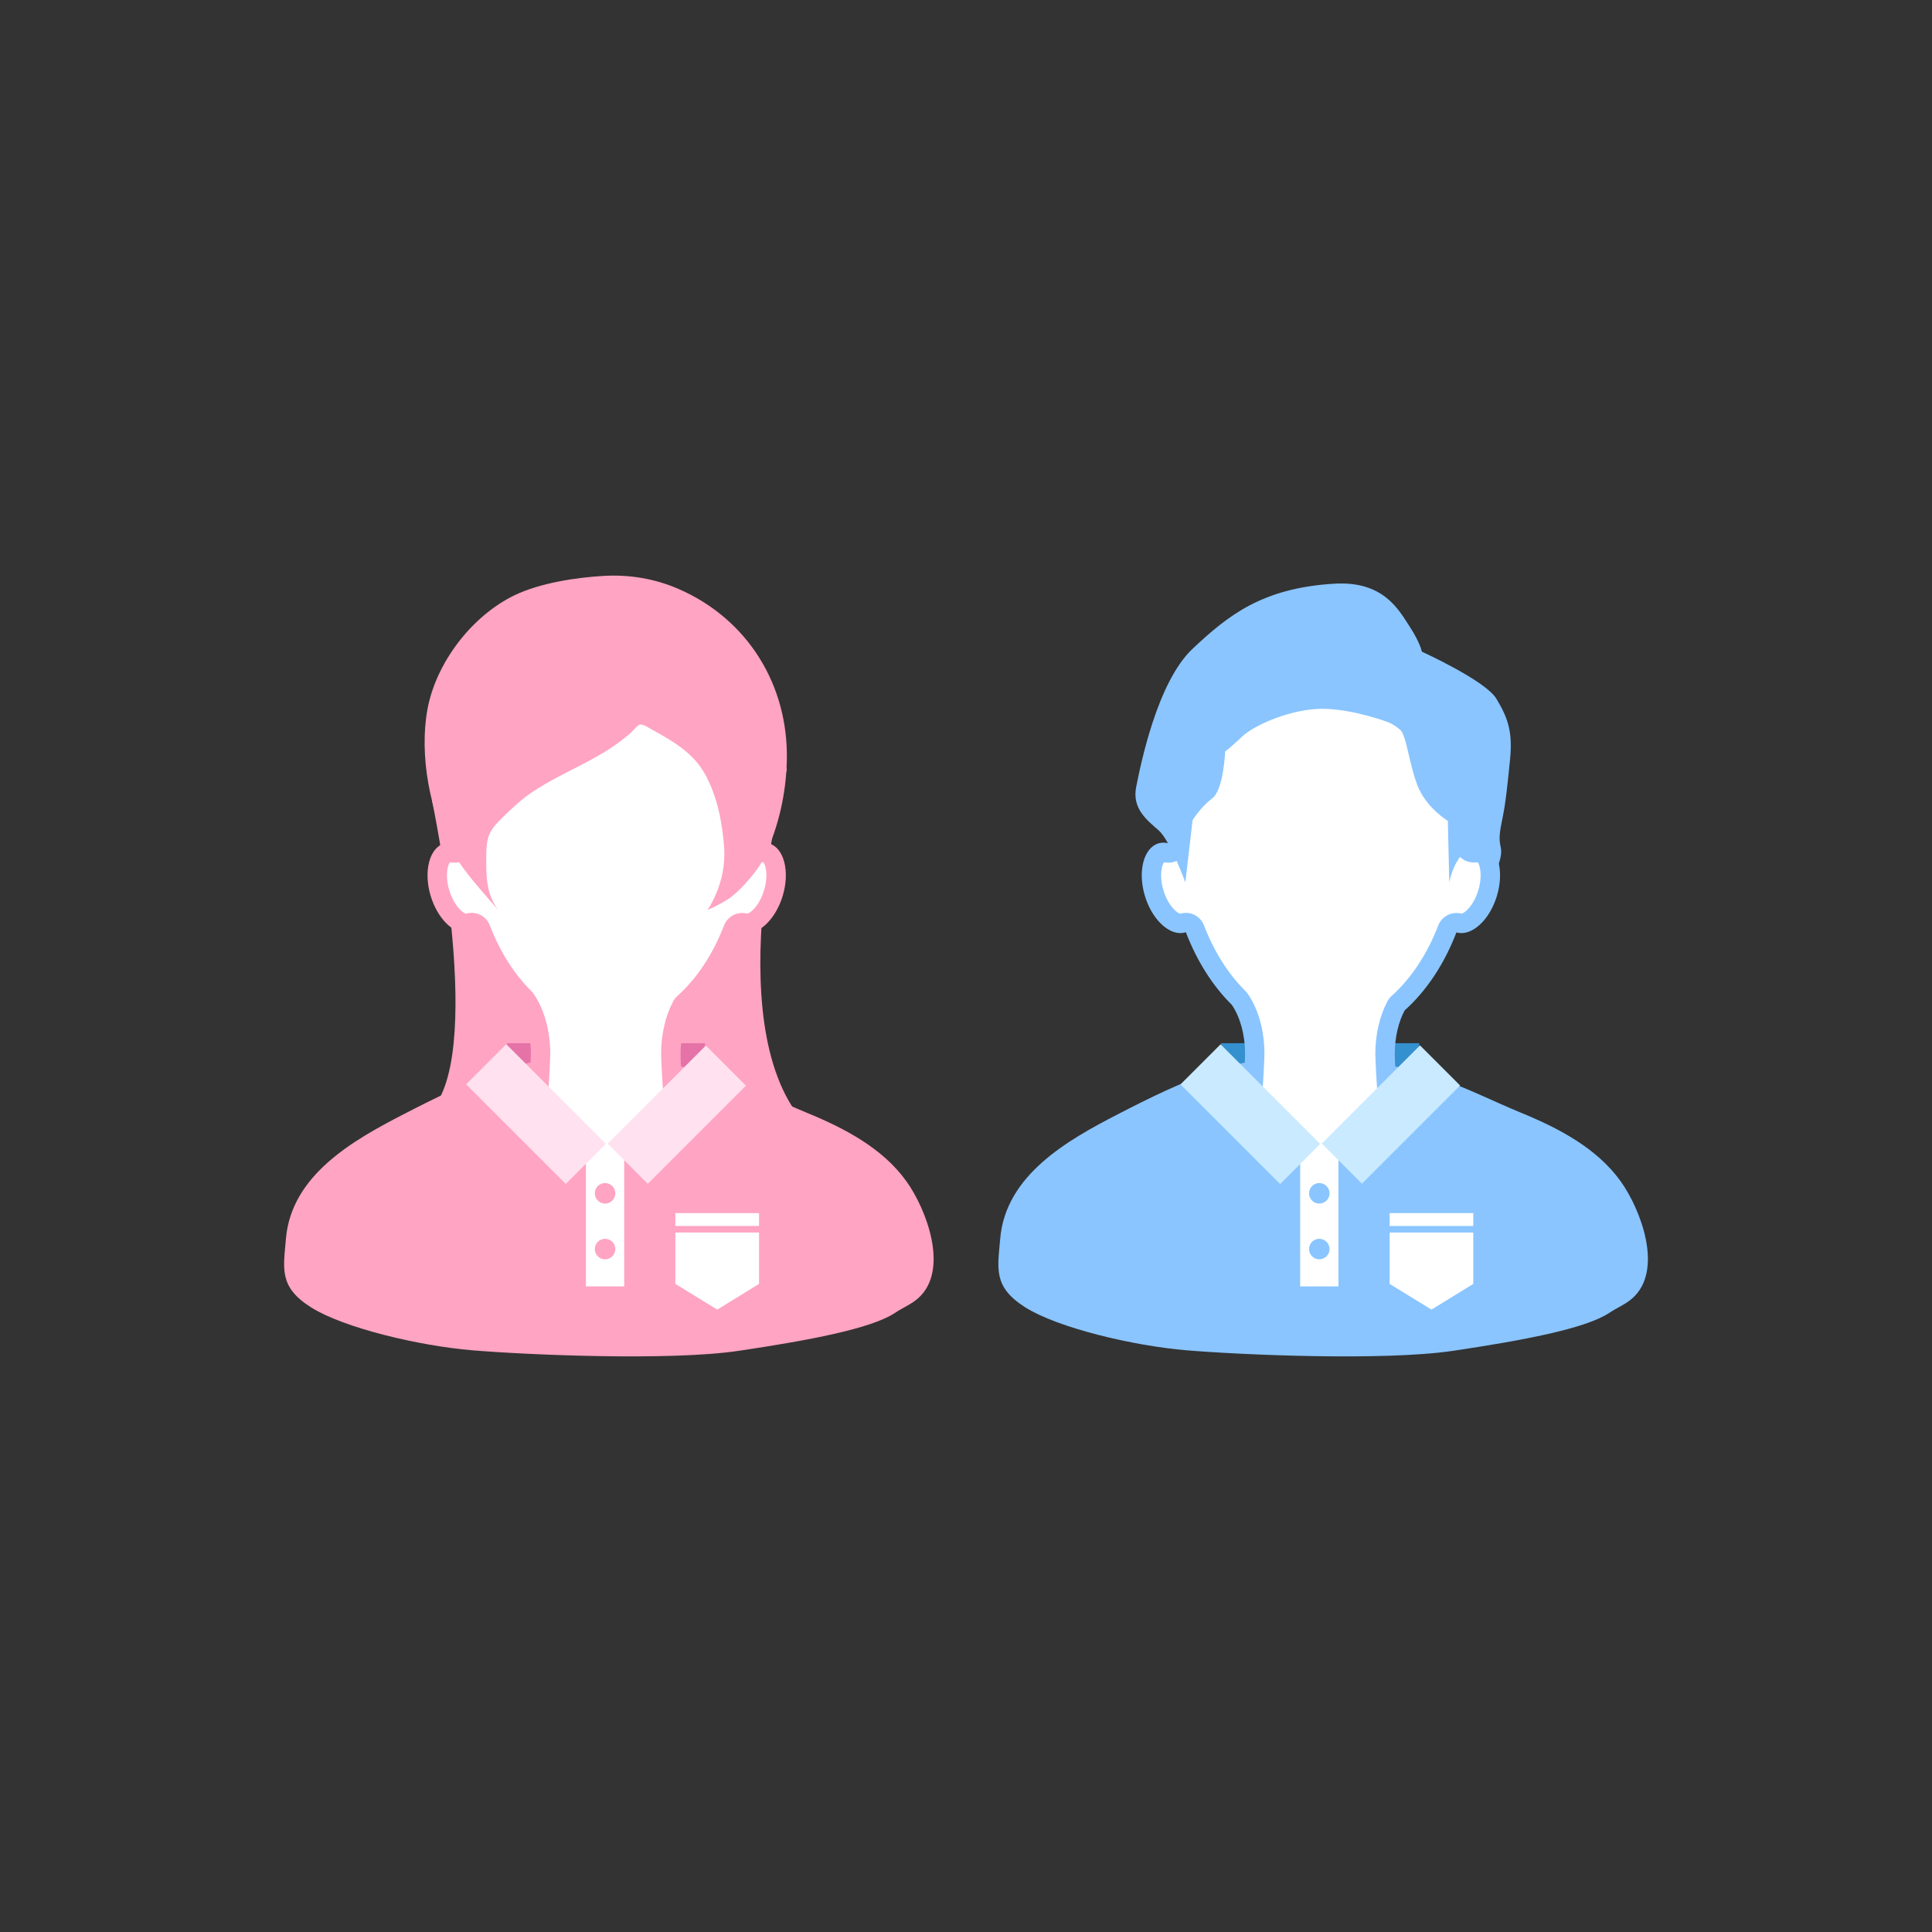 <?xml version="1.0" encoding="utf-8"?>
<!-- Generator: Adobe Illustrator 15.1.0, SVG Export Plug-In . SVG Version: 6.00 Build 0)  -->
<!DOCTYPE svg PUBLIC "-//W3C//DTD SVG 1.1//EN" "http://www.w3.org/Graphics/SVG/1.1/DTD/svg11.dtd">
<svg version="1.1" xmlns="http://www.w3.org/2000/svg" xmlns:xlink="http://www.w3.org/1999/xlink" x="0px" y="0px" width="68px"
	 height="68px" viewBox="0 0 68 68" enable-background="new 0 0 68 68" xml:space="preserve">
<rect x="0" y="0" width="68" height="68" fill="#333333" stroke="none"/>
<g id="レイヤー_1" display="none">
	<g display="inline">
		<g>
			<rect x="11.645" y="30.504" fill="#F9F9F2" width="44.578" height="17.715"/>
			<path fill="#E5E5DA" d="M55.973,30.754v17.215H11.895V30.754H55.973 M56.473,30.254H11.395v18.215h45.078V30.254L56.473,30.254z"
				/>
		</g>
		<polygon fill="#CC9369" points="59,30.848 9,30.848 14,22.102 54,22.102 		"/>
		<g>
			<rect x="14.526" y="36.931" fill="#3EB1FF" width="3.928" height="5.188"/>
			<rect x="20.454" y="36.931" fill="#3EB1FF" width="3.927" height="5.188"/>
			<rect x="26.38" y="36.931" fill="#3EB1FF" width="3.927" height="5.188"/>
			<rect x="32.307" y="36.931" fill="#3EB1FF" width="3.927" height="5.188"/>
		</g>
		<g>
			<defs>
				<polygon id="SVGID_1_" points="59,30.848 9,30.848 14,22.102 54,22.102 				"/>
			</defs>
			<clipPath id="SVGID_2_">
				<use xlink:href="#SVGID_1_"  overflow="visible"/>
			</clipPath>
			<g clip-path="url(#SVGID_2_)">
				<rect x="9.207" y="29.311" fill="#BD743E" width="49.588" height="0.724"/>
			</g>
			<g clip-path="url(#SVGID_2_)">
				<rect x="9.207" y="27.269" fill="#BD743E" width="49.588" height="0.724"/>
			</g>
			<g clip-path="url(#SVGID_2_)">
				<rect x="9.207" y="25.227" fill="#BD743E" width="49.588" height="0.724"/>
			</g>
			<g clip-path="url(#SVGID_2_)">
				<rect x="9.207" y="23.186" fill="#BD743E" width="49.588" height="0.724"/>
			</g>
		</g>
		<rect x="42.049" y="38.368" fill="#3EB1FF" width="8.186" height="10.101"/>
		<rect x="40.355" y="38.643" fill="#D6C0AB" width="1.693" height="9.826"/>
		<rect x="50.234" y="38.643" fill="#D6C0AB" width="1.693" height="9.826"/>
		<g>
			<polygon fill="#F9F9F2" points="49.787,28.414 42.367,28.414 42.367,20.685 46.078,18.119 49.787,21.708 			"/>
			<polygon fill="#D8AB8D" points="50.941,23.887 46.127,19.073 41.354,23.848 40.141,22.635 46.127,16.648 52.154,22.674 			"/>
			<polygon fill="#3EB1FF" points="47.391,26.1 44.764,26.1 44.764,23.542 46.078,22.684 47.391,23.542 			"/>
		</g>
		
			<line opacity="0.3" fill="none" stroke="#FFFFFF" stroke-width="0.5" stroke-miterlimit="10" x1="46.143" y1="38.368" x2="46.143" y2="48.807"/>
		<polygon fill="#D8AB8D" points="46.146,32.643 39.365,35.893 39.365,38.643 52.928,38.643 52.928,35.893 		"/>
		<rect x="11.527" y="47.922" fill="#E5E5DA" width="44.946" height="3.43"/>
	</g>
</g>
<g id="レイヤー_9" display="none">
	<g display="inline">
		<path fill="#FFFFFF" d="M57.377,47.515c0,0.587-0.477,1.063-1.063,1.063H11.974c-0.587,0-1.063-0.476-1.063-1.063V20.789
			c0-0.587,0.476-1.063,1.063-1.063h44.339c0.587,0,1.063,0.476,1.063,1.063V47.515"/>
		<path fill="#E8E8E8" d="M56.162,20.333c0.164,0,0.304,0.139,0.304,0.304v26.725c0,0.165-0.155,0.304-0.319,0.304H11.838
			c-0.165,0-0.32-0.139-0.32-0.304V20.637c0-0.165,0.155-0.304,0.32-0.304H56.162 M56.146,18.815H11.838
			c-1.002,0-1.838,0.82-1.838,1.822v26.725c0,1.003,0.836,1.822,1.838,1.822h44.308c1.002,0,1.838-0.819,1.838-1.822V20.637
			c0-1.002-0.828-1.822-1.83-1.822H56.146z"/>
		<path fill="#FFCFE1" d="M57.984,24.585v-3.948c0-1.006-0.816-1.822-1.822-1.822h-44.34c-1.006,0-1.822,0.815-1.822,1.822v3.948
			H57.984z"/>
		<path fill="#A0A0A0" d="M10.016,46.755v0.607c0,1.007,0.815,1.822,1.822,1.822h44.339c1.006,0,1.822-0.815,1.822-1.822v-0.607
			H10.016z"/>
		<rect x="14.898" y="26.688" fill="#D7F4FF" width="14.766" height="17.417"/>
		<path fill="#FFFFFF" d="M20.487,30.33c0,0-1.174,1.367-1.25,1.443c-0.076,0.076,0,0.684,0,0.684l-0.033,0.531l-0.22,0.561
			c0,0,0.127,0.527,0.152,0.705c0.024,0.177,0.404,0.456,0.404,0.582c0,0.127,0.329,1.216,0.329,1.417
			c0,0.203,0.202,1.215,0.202,1.316s1.047,0.938,1.207,0.836s1.991,0.033,2.18-0.023c0.189-0.057,0.64-0.276,0.64-0.276
			s0.353-1.295,0.353-1.396s-0.051-0.987,0-1.114c0.051-0.126,0.254-0.893,0.254-0.893l0.405-0.279c0,0,0.606-0.447,0.632-0.548
			c0.024-0.101,0-0.956,0-0.956s-0.405-0.209-0.456-0.335c-0.051-0.126-0.329-1.48-0.354-1.487c-0.025-0.006-0.303-1.094-0.43-1.044
			c-0.127,0.051-2.582-0.367-2.657-0.322c-0.076,0.044-1.063,0.424-1.063,0.424L20.487,30.33z"/>
		<path fill="#FFA4C2" d="M27.956,40.402c-0.059-0.217-0.14-0.411-0.24-0.584c-0.176-0.303-0.41-0.539-0.668-0.726
			c-0.193-0.14-0.4-0.255-0.609-0.353c-0.215-0.102-0.431-0.185-0.641-0.263c-0.218-0.307-0.563-0.777-0.553-1.536
			c0.006-0.489,0.045-0.616,0.052-2.032c0.117-0.095,0.226-0.216,0.32-0.366c0.125-0.196,0.225-0.439,0.292-0.741
			c0.02-0.083,0.028-0.166,0.028-0.248c0.001-0.171-0.04-0.334-0.108-0.479c-0.047-0.101-0.106-0.194-0.176-0.277
			c0.035-0.131,0.079-0.308,0.117-0.515c0.053-0.288,0.097-0.631,0.097-0.994c0-0.234-0.018-0.475-0.065-0.714
			c-0.036-0.178-0.088-0.355-0.162-0.525c-0.11-0.255-0.272-0.496-0.496-0.694c-0.207-0.184-0.468-0.33-0.781-0.424
			c-0.133-0.158-0.271-0.293-0.411-0.406c-0.238-0.19-0.49-0.318-0.746-0.395s-0.515-0.105-0.773-0.105
			c-0.138,0-0.273,0.008-0.409,0.021c-0.129,0.011-0.234,0.024-0.329,0.04c-0.143,0.023-0.26,0.056-0.373,0.095
			c-0.114,0.039-0.223,0.084-0.366,0.141c-0.055,0.021-0.127,0.053-0.213,0.097c-0.15,0.076-0.344,0.188-0.552,0.343
			c-0.311,0.231-0.654,0.56-0.922,1.003c-0.134,0.222-0.249,0.473-0.329,0.754c-0.081,0.28-0.128,0.59-0.128,0.929
			c0,0.211,0.02,0.434,0.058,0.668l0.002,0.047c0.002,0.03,0.005,0.06,0.008,0.091c0.005,0.047,0.011,0.095,0.015,0.136l0.005,0.052
			l0.002,0.017v0.004v0.002v0.027l0.058,0.254c-0.083,0.09-0.154,0.19-0.21,0.301c-0.076,0.153-0.122,0.326-0.122,0.509
			c0,0.082,0.009,0.165,0.028,0.248v0c0.045,0.201,0.104,0.376,0.176,0.528c0.107,0.229,0.242,0.409,0.394,0.542l0.042,0.036
			c0.007,1.416,0.045,1.542,0.052,2.032c0.009,0.76-0.335,1.229-0.553,1.537c-0.094,0.035-0.189,0.07-0.284,0.109
			c-0.238,0.095-0.48,0.202-0.71,0.338c-0.172,0.102-0.338,0.219-0.49,0.359c-0.229,0.209-0.425,0.469-0.562,0.793
			c-0.136,0.322-0.212,0.704-0.212,1.156c0,0.063,0.013,0.123,0.035,0.18c0.021,0.053,0.048,0.102,0.083,0.146
			c0.062,0.086,0.143,0.162,0.243,0.236c0.174,0.128,0.405,0.247,0.706,0.361c0.448,0.169,1.05,0.32,1.828,0.433
			c0.778,0.11,1.732,0.179,2.882,0.179c0.996,0,1.847-0.052,2.562-0.138c0.536-0.064,0.997-0.147,1.389-0.243
			c0.294-0.071,0.549-0.15,0.767-0.233c0.164-0.062,0.308-0.126,0.432-0.192c0.094-0.051,0.177-0.102,0.25-0.154
			c0.109-0.078,0.197-0.161,0.265-0.254c0.033-0.046,0.061-0.096,0.081-0.149c0.02-0.054,0.032-0.111,0.032-0.171
			C28.058,40.926,28.021,40.648,27.956,40.402z M20.736,37.756c0.05-0.117,0.083-0.244,0.098-0.382v-0.001
			c0.011-0.105,0.016-0.207,0.016-0.303c0-0.316-0.052-0.581-0.104-0.822l-0.016-0.064l-0.045-0.049
			c-0.117-0.123-0.229-0.281-0.343-0.49c-0.112-0.211-0.225-0.473-0.341-0.798l-0.037-0.106l-0.106-0.039
			c-0.073-0.027-0.145-0.063-0.214-0.108c-0.104-0.07-0.202-0.165-0.292-0.307c-0.091-0.142-0.172-0.333-0.23-0.589v-0.001
			c-0.011-0.048-0.016-0.096-0.016-0.141c0-0.103,0.025-0.201,0.072-0.294c0.038-0.077,0.093-0.15,0.158-0.218
			c0.11,0.168,0.201,0.3,0.234,0.333c0.109,0.109,0.124-0.146,0.073-0.433c-0.096-0.527,0.161-0.289,0.811-1.552
			c1.3,0.289,3.571-1.094,3.571-1.094s0.027,0.63,0.46,1.208c0.412,0.548,0.646,1.834,0.646,1.834s0.057-0.106,0.14-0.249
			c0.05,0.059,0.092,0.122,0.121,0.187c0.041,0.088,0.063,0.18,0.063,0.276c0,0.045-0.004,0.093-0.016,0.141
			c-0.039,0.172-0.088,0.313-0.144,0.432c-0.082,0.176-0.177,0.297-0.276,0.386c-0.1,0.089-0.205,0.147-0.315,0.187l-0.106,0.039
			l-0.038,0.106c-0.115,0.326-0.229,0.587-0.341,0.798c-0.113,0.209-0.226,0.367-0.342,0.491l-0.046,0.048l-0.015,0.065
			c-0.052,0.24-0.104,0.506-0.104,0.82c0,0.097,0.005,0.198,0.017,0.305c0.013,0.124,0.041,0.241,0.084,0.35l0.006,0.015"/>
		<polyline fill="#FFFFFF" points="23.438,38.104 23.438,42.732 24.046,42.732 24.046,38.104 		"/>
		<path fill="#FFA4C2" d="M20.487,36.909c0,0,1.011,0.417,1.794,0.417c0.784,0,2.037-0.417,2.037-0.417v0.993
			c0,0-0.38,0.605-1.962,0.605c-1.581,0-1.869-0.504-1.869-0.504V36.909z"/>
		<path fill="#FFFFFF" d="M20.487,36.909l-0.058,0.14c0.003,0.002,0.26,0.107,0.617,0.215c0.358,0.105,0.816,0.215,1.234,0.215
			s0.933-0.107,1.35-0.213c0.417-0.106,0.733-0.212,0.735-0.213l-0.048-0.144h-0.152v0.993h0.152l-0.129-0.08l0.069,0.043
			l-0.067-0.045l-0.002,0.002l0.069,0.043l-0.067-0.045c-0.001,0-0.021,0.03-0.076,0.08c-0.165,0.146-0.637,0.455-1.759,0.455
			c-0.774,0-1.219-0.123-1.463-0.237c-0.122-0.058-0.194-0.112-0.233-0.147l-0.038-0.04l-0.005-0.007l-0.052,0.035l0.054-0.031
			l-0.002-0.004l-0.052,0.035l0.054-0.031l-0.132,0.076h0.152v-1.095H20.487l-0.058,0.14L20.487,36.909h-0.151v1.135l0.02,0.034
			c0.015,0.027,0.114,0.178,0.409,0.314c0.296,0.139,0.786,0.268,1.592,0.268c0.81,0,1.326-0.156,1.644-0.32
			c0.318-0.164,0.435-0.336,0.446-0.357l0.023-0.037v-1.246l-0.199,0.066c-0.001,0-0.076,0.025-0.204,0.063
			c-0.382,0.116-1.233,0.347-1.785,0.346c-0.365,0.001-0.805-0.101-1.147-0.202c-0.171-0.051-0.319-0.103-0.424-0.141
			c-0.053-0.02-0.094-0.035-0.122-0.047c-0.028-0.01-0.042-0.016-0.042-0.016l-0.21-0.088v0.228H20.487z"/>
		<rect x="31.942" y="28.363" fill="#FFCFE1" width="21.941" height="2.733"/>
		<path fill="#C1C1C1" d="M53.259,33.245H32.439c-0.168,0-0.304,0.136-0.304,0.304c0,0.167,0.136,0.304,0.304,0.304h20.819
			c0.168,0,0.304-0.136,0.304-0.304C53.563,33.38,53.427,33.245,53.259,33.245"/>
		<path fill="#C1C1C1" d="M53.259,36.303H32.439c-0.168,0-0.304,0.135-0.304,0.303s0.136,0.305,0.304,0.305h20.819
			c0.168,0,0.304-0.137,0.304-0.305S53.427,36.303,53.259,36.303"/>
		<path fill="#C1C1C1" d="M53.259,39.36H32.439c-0.168,0-0.304,0.136-0.304,0.304s0.136,0.304,0.304,0.304h20.819
			c0.168,0,0.304-0.136,0.304-0.304S53.427,39.36,53.259,39.36"/>
		<path fill="#C1C1C1" d="M53.259,42.128H32.439c-0.168,0-0.304,0.136-0.304,0.304s0.136,0.304,0.304,0.304h20.819
			c0.168,0,0.304-0.136,0.304-0.304S53.427,42.128,53.259,42.128"/>
		<g>
			<defs>
				<path id="SVGID_3_" d="M57.984,24.585v-3.948c0-1.006-0.816-1.822-1.822-1.822h-44.34c-1.006,0-1.822,0.815-1.822,1.822v3.948
					H57.984"/>
			</defs>
			<clipPath id="SVGID_4_">
				<use xlink:href="#SVGID_3_"  overflow="visible"/>
			</clipPath>
			
				<rect x="49.342" y="13.111" transform="matrix(0.941 0.339 -0.339 0.941 10.456 -15.743)" clip-path="url(#SVGID_4_)" fill="#FFB0D0" width="1.822" height="17.842"/>
			
				<rect x="51.057" y="13.728" transform="matrix(0.941 0.339 -0.339 0.941 10.758 -16.278)" clip-path="url(#SVGID_4_)" fill="#FF7BAE" width="1.822" height="17.843"/>
			
				<rect x="52.771" y="14.346" transform="matrix(0.941 0.339 -0.339 0.941 11.061 -16.815)" clip-path="url(#SVGID_4_)" fill="#F94690" width="1.823" height="17.843"/>
		</g>
		<rect x="12.797" y="21.03" fill="#FFFFFF" width="20.397" height="1.341"/>
	</g>
</g>
<g id="レイヤー_2" display="none">
	<g display="inline">
		<path fill="#8AC5FF" d="M53.535,39.131c1.304,0.536,2.664,1.238,3.506,2.412c0.708,0.987,1.521,3.123,0.421,4.112
			c-0.246,0.221-0.547,0.336-0.817,0.518c-0.832,0.557-3.053,0.973-5.5,1.337c-2.448,0.365-7.498,0.14-9.38-0.018
			s-4.526-0.787-5.674-1.509c-1.146-0.722-0.976-1.37-0.888-2.412c0.188-2.244,2.362-3.47,4.147-4.39
			c1.087-0.56,2.214-1.12,3.376-1.508c0.466-0.155,0.94-0.285,1.421-0.383c0.462-0.094,0.933-0.152,1.404-0.152
			c1.714,0,3.551,0.248,5.163,0.807C51.692,38.285,52.559,38.729,53.535,39.131z"/>
		<path fill="#FFFFFF" d="M43.798,40.558c0.273-1.104,0.366-3.273,0.366-3.5c0-0.726-0.19-1.423-0.522-1.913L43.6,35.093
			c-0.641-0.632-1.174-1.475-1.541-2.437c-0.053-0.136-0.182-0.22-0.319-0.22c-0.038,0-0.077,0.007-0.115,0.02l-0.003,0.001
			c-0.026,0.007-0.05,0.01-0.074,0.01c-0.294,0-0.718-0.396-0.921-1.06c-0.216-0.709-0.047-1.34,0.249-1.43
			c0.024-0.008,0.05-0.011,0.078-0.011c0.03,0,0.063,0.004,0.097,0.013c0.028,0.007,0.057,0.01,0.084,0.01
			c0.077,0,0.152-0.026,0.214-0.075c0.084-0.067,0.131-0.169,0.128-0.276c-0.002-0.093-0.005-0.175-0.005-0.258
			c0-3.862,2.257-7.004,5.03-7.004s5.03,3.142,5.03,7.004c0,0.073-0.002,0.145-0.004,0.216l-0.001,0.038
			c-0.003,0.105,0.043,0.207,0.125,0.273c0.062,0.05,0.138,0.077,0.216,0.077c0.025,0,0.052-0.003,0.077-0.009
			c0.03-0.007,0.059-0.01,0.085-0.01c0.028,0,0.054,0.003,0.079,0.011c0.296,0.09,0.464,0.721,0.248,1.43
			c-0.202,0.663-0.627,1.06-0.921,1.06c-0.027,0-0.055-0.004-0.08-0.011c-0.031-0.009-0.063-0.014-0.095-0.014
			c-0.139,0-0.268,0.084-0.319,0.22c-0.405,1.059-1.005,1.962-1.732,2.614c-0.03,0.027-0.055,0.059-0.074,0.095
			c-0.248,0.469-0.385,1.068-0.385,1.688c0,0.227,0.09,2.415,0.356,3.5H43.798z"/>
		<path fill="#8AC5FF" d="M46.501,22.717c2.585,0,4.688,2.989,4.688,6.663c0,0.069-0.002,0.138-0.004,0.207l-0.001,0.039
			c-0.006,0.211,0.092,0.412,0.255,0.546c0.123,0.101,0.278,0.153,0.436,0.153c0.045,0,0.089-0.004,0.133-0.013
			c0.079,0.096,0.182,0.473,0.021,0.996c-0.167,0.549-0.484,0.803-0.589,0.817c-0.06-0.016-0.12-0.024-0.18-0.024
			c-0.277,0-0.534,0.168-0.639,0.439c-0.386,1.008-0.953,1.866-1.641,2.481c-0.061,0.054-0.11,0.118-0.148,0.189
			c-0.273,0.518-0.425,1.174-0.425,1.848c0,0.024,0.051,1.881,0.281,3.159h-4.471c0.239-1.291,0.287-3.135,0.287-3.159
			c0-0.804-0.206-1.551-0.581-2.104c-0.024-0.037-0.054-0.071-0.086-0.104c-0.605-0.598-1.111-1.398-1.462-2.315
			c-0.104-0.271-0.362-0.439-0.638-0.439c-0.066,0-0.133,0.01-0.199,0.03c-0.108-0.019-0.421-0.274-0.587-0.817
			c-0.159-0.522-0.058-0.899,0.021-0.996c0.051,0.012,0.102,0.018,0.152,0.018c0.156,0,0.31-0.055,0.435-0.154
			c0.167-0.134,0.262-0.344,0.256-0.558c-0.003-0.079-0.005-0.158-0.005-0.238C41.813,25.706,43.916,22.717,46.501,22.717
			 M46.501,22.034c-2.967,0-5.372,3.289-5.372,7.346c0,0.09,0.003,0.179,0.005,0.268c-0.061-0.016-0.121-0.024-0.181-0.024
			c-0.061,0-0.12,0.008-0.179,0.026c-0.525,0.16-0.739,0.992-0.475,1.856c0.233,0.767,0.764,1.302,1.247,1.302
			c0.063,0,0.123-0.009,0.184-0.027l0.009-0.004c0.389,1.016,0.945,1.891,1.62,2.558c0.282,0.417,0.463,1.031,0.463,1.722
			c0,0.729-0.2,3.426-0.509,3.842h6.265V40.87c-0.297-0.418-0.486-3.102-0.486-3.813c0-0.589,0.132-1.124,0.346-1.527
			c0.766-0.687,1.396-1.632,1.823-2.747c0.057,0.017,0.116,0.025,0.175,0.025c0.484,0,1.014-0.535,1.248-1.302
			c0.264-0.865,0.051-1.696-0.476-1.856c-0.059-0.018-0.118-0.026-0.179-0.026c-0.053,0-0.107,0.006-0.162,0.019
			c0.003-0.088,0.005-0.175,0.005-0.263C51.872,25.323,49.468,22.034,46.501,22.034z"/>
		<path fill="#FFA4C2" d="M42.727,37.674c-0.397,0.133-0.79,0.286-1.179,0.452l3.507,3.507l1.412-1.411l-2.813-2.813
			C43.342,37.486,43.031,37.572,42.727,37.674z"/>
		<path fill="#FFA4C2" d="M51.381,38.199c-0.218-0.089-0.438-0.175-0.666-0.254c-0.479-0.166-0.979-0.302-1.489-0.414l-2.692,2.692
			l1.411,1.411L51.381,38.199z"/>
		<path fill="#8AC5FF" d="M42.727,37.674c-0.397,0.133-0.79,0.286-1.179,0.452l3.507,3.507l1.412-1.411l-2.813-2.813
			C43.342,37.486,43.031,37.572,42.727,37.674z"/>
		<path fill="#8AC5FF" d="M51.381,38.199c-0.218-0.089-0.438-0.175-0.666-0.254c-0.479-0.166-0.979-0.302-1.489-0.414l-2.692,2.692
			l1.411,1.411L51.381,38.199z"/>
		<path fill="#FFFFFF" d="M52.663,40.669H40.477v6.205c0.449,0.073,0.887,0.129,1.288,0.163c1.882,0.157,6.932,0.382,9.38,0.018
			c0.521-0.078,1.029-0.158,1.519-0.241V40.669z"/>
		<path fill="#FFFFFF" d="M52.663,38.754c-0.556-0.247-1.101-0.49-1.673-0.704v2.85h1.673V38.754z"/>
		<path fill="#FFFFFF" d="M42.149,37.883c-0.566,0.217-1.124,0.468-1.673,0.733v2.283h1.673V37.883z"/>
		<circle fill="#8AC5FF" cx="41.313" cy="41.5" r="0.417"/>
		<circle fill="#8AC5FF" cx="51.904" cy="41.5" r="0.417"/>
		<path fill="#8AC5FF" d="M46.071,20.293l0.301,0.497c0,0-2.432,0.302-2.662,0.39l0.621,0.373c0,0-0.798,0.444-1.225,0.657
			c-0.426,0.213-0.887,0.515-1.012,0.834c-0.124,0.319-0.248,0.479-0.71,0.817c-0.461,0.337-1.064,1.881-1.331,2.556
			c-0.266,0.674-0.391,0.923-0.391,0.923l0.32-0.106l-0.32,0.515h0.533c0,0,0.088,2.396,0.248,2.964s0.195,0.479,0.195,0.479
			s0.675-1.332,0.816-1.455c0.142-0.125,0.106,0.035,0.106,0.035s0.426,1.384,0.621,1.828s0.249,0.55,0.249,0.55
			s0.018-3.106,0.035-3.568c0.018-0.461,0.089-0.834,0.089-0.834l0.55,1.172c0,0,1.065-2.113,1.687-2.539s0.976-0.603,0.976-0.603
			s-0.691,1.295-0.869,1.739s-0.408,0.746-0.408,0.746s1.012-0.355,1.633-0.923s1.225-1.367,1.225-1.367s0.106,0.763-0.124,1.243
			c-0.231,0.479-0.32,0.852-0.32,0.852s1.03-0.745,1.261-1.366c0.23-0.622,0.249-0.958,0.249-0.958s0.337,0.728,0.656,1.42
			c0.319,0.692,1.083,1.384,1.35,1.846c0.266,0.461,0.354,1.153,0.301,1.739c-0.053,0.586,0.015,1.136,0.015,1.136
			s0.997-2.13,1.281-2.041c0.284,0.088,0.373,0.603,0.55,0.816c0.178,0.213,0.551,0.798,0.551,0.798s0.159-2.858,0-3.514
			c-0.16-0.657-0.284-1.065-0.284-1.065l0.355,0.089c0,0-0.427-0.799-0.622-1.456c-0.194-0.657-0.55-1.349-0.869-1.384
			c-0.319-0.036-0.391-0.195-0.391-0.195s-0.071-0.657-0.567-1.083c-0.497-0.426-1.048-0.799-1.172-0.781
			c-0.124,0.018-0.231-0.177-0.231-0.177s-1.225-1.136-1.862-1.313C46.834,20.4,46.071,20.293,46.071,20.293z"/>
		<ellipse fill="#FFA4C2" cx="21.378" cy="33.088" rx="4.969" ry="4.32"/>
		<path fill="#FFA4C2" d="M28.396,39.131c1.304,0.536,2.664,1.238,3.506,2.412c0.708,0.987,1.52,3.123,0.42,4.112
			c-0.246,0.221-0.547,0.336-0.817,0.518c-0.832,0.557-3.053,0.973-5.5,1.337c-2.448,0.365-7.498,0.14-9.38-0.018
			s-4.526-0.787-5.673-1.509s-0.976-1.37-0.889-2.412c0.188-2.244,2.362-3.47,4.148-4.39c1.087-0.56,2.214-1.12,3.376-1.508
			c0.465-0.155,0.94-0.285,1.421-0.383c0.462-0.094,0.932-0.152,1.404-0.152c1.714,0,3.551,0.248,5.163,0.807
			C26.553,38.285,27.419,38.729,28.396,39.131z"/>
		<path fill="#FFFFFF" d="M18.658,40.558c0.274-1.104,0.367-3.273,0.367-3.5c0-0.726-0.19-1.423-0.522-1.913l-0.043-0.052
			c-0.64-0.632-1.173-1.475-1.541-2.437c-0.052-0.136-0.181-0.22-0.319-0.22c-0.039,0-0.077,0.007-0.115,0.02l-0.002,0.001
			c-0.026,0.007-0.05,0.01-0.075,0.01c-0.293,0-0.718-0.396-0.921-1.06c-0.216-0.709-0.047-1.34,0.249-1.43
			c0.025-0.008,0.05-0.011,0.079-0.011c0.03,0,0.063,0.004,0.097,0.013c0.028,0.007,0.056,0.01,0.084,0.01
			c0.077,0,0.152-0.026,0.213-0.075c0.083-0.067,0.131-0.169,0.128-0.276c-0.002-0.093-0.005-0.175-0.005-0.258
			c0-3.862,2.257-7.004,5.03-7.004s5.03,3.142,5.03,7.004c0,0.073-0.002,0.145-0.003,0.216l-0.001,0.038
			c-0.003,0.105,0.043,0.207,0.125,0.273c0.062,0.05,0.138,0.077,0.216,0.077c0.025,0,0.051-0.003,0.076-0.009
			c0.03-0.007,0.059-0.01,0.086-0.01c0.028,0,0.054,0.003,0.078,0.011c0.296,0.09,0.465,0.721,0.249,1.43
			c-0.202,0.663-0.627,1.06-0.92,1.06c-0.028,0-0.055-0.004-0.08-0.011c-0.032-0.009-0.064-0.014-0.095-0.014
			c-0.139,0-0.268,0.084-0.319,0.22c-0.405,1.059-1.004,1.962-1.732,2.614c-0.03,0.027-0.055,0.059-0.074,0.095
			c-0.249,0.469-0.385,1.068-0.385,1.688c0,0.227,0.09,2.415,0.356,3.5H18.658z"/>
		<path fill="#FFA4C2" d="M21.362,22.717c2.585,0,4.688,2.989,4.688,6.663c0,0.069-0.002,0.138-0.004,0.207l-0.001,0.039
			c-0.005,0.211,0.092,0.412,0.255,0.546c0.123,0.101,0.278,0.153,0.436,0.153c0.044,0,0.089-0.004,0.133-0.013
			c0.079,0.096,0.181,0.473,0.021,0.996c-0.167,0.549-0.484,0.803-0.589,0.817c-0.06-0.016-0.12-0.024-0.18-0.024
			c-0.276,0-0.534,0.168-0.638,0.439c-0.386,1.008-0.954,1.866-1.641,2.481c-0.06,0.054-0.11,0.118-0.148,0.189
			c-0.274,0.518-0.425,1.174-0.425,1.848c0,0.024,0.051,1.881,0.282,3.159H19.08c0.24-1.291,0.287-3.135,0.287-3.159
			c0-0.804-0.206-1.551-0.58-2.104c-0.025-0.037-0.054-0.071-0.086-0.104c-0.606-0.598-1.111-1.398-1.462-2.315
			c-0.104-0.271-0.363-0.439-0.638-0.439c-0.066,0-0.133,0.01-0.199,0.03c-0.109-0.019-0.421-0.274-0.587-0.817
			c-0.159-0.522-0.058-0.899,0.021-0.996c0.05,0.012,0.102,0.018,0.153,0.018c0.156,0,0.309-0.055,0.434-0.154
			c0.167-0.134,0.262-0.344,0.256-0.558c-0.002-0.079-0.004-0.158-0.004-0.238C16.673,25.706,18.776,22.717,21.362,22.717
			 M21.362,22.034c-2.967,0-5.372,3.289-5.372,7.346c0,0.09,0.002,0.179,0.005,0.268c-0.061-0.016-0.122-0.024-0.181-0.024
			c-0.061,0-0.12,0.008-0.178,0.026c-0.526,0.16-0.739,0.992-0.476,1.856c0.234,0.767,0.764,1.302,1.248,1.302
			c0.063,0,0.124-0.009,0.184-0.027l0.009-0.004c0.388,1.016,0.945,1.891,1.62,2.558c0.282,0.417,0.463,1.031,0.463,1.722
			c0,0.729-0.2,3.426-0.509,3.842h6.265V40.87c-0.296-0.418-0.486-3.102-0.486-3.813c0-0.589,0.131-1.124,0.345-1.527
			c0.767-0.687,1.396-1.632,1.824-2.747c0.057,0.017,0.116,0.025,0.175,0.025c0.484,0,1.014-0.535,1.248-1.302
			c0.264-0.865,0.051-1.696-0.476-1.856c-0.058-0.018-0.118-0.026-0.178-0.026c-0.054,0-0.108,0.006-0.162,0.019
			c0.002-0.088,0.005-0.175,0.005-0.263C26.733,25.323,24.329,22.034,21.362,22.034z"/>
		<path fill="#FFA4C2" d="M17.587,37.674c-0.397,0.133-0.79,0.286-1.178,0.452l3.507,3.507l1.412-1.411l-2.813-2.813
			C18.202,37.486,17.893,37.572,17.587,37.674z"/>
		<path fill="#FFA4C2" d="M26.242,38.199c-0.218-0.089-0.438-0.175-0.666-0.254c-0.479-0.166-0.979-0.302-1.489-0.414l-2.692,2.692
			l1.412,1.411L26.242,38.199z"/>
		<path fill="#FFFFFF" d="M27.523,40.669H15.337v6.205c0.449,0.073,0.886,0.129,1.288,0.163c1.882,0.157,6.932,0.382,9.38,0.018
			c0.521-0.078,1.029-0.158,1.518-0.241V40.669z"/>
		<path fill="#FFFFFF" d="M27.523,38.754c-0.555-0.247-1.1-0.49-1.673-0.704v2.85h1.673V38.754z"/>
		<path fill="#FFFFFF" d="M17.01,37.883c-0.566,0.217-1.124,0.468-1.673,0.733v2.283h1.673V37.883z"/>
		<circle fill="#FFA4C2" cx="16.174" cy="41.5" r="0.418"/>
		<circle fill="#FFA4C2" cx="26.764" cy="41.5" r="0.417"/>
		<path fill="#FFA4C2" d="M21.584,20.548c-0.359,0.02-0.72,0.067-1.081,0.141c-0.807,0.166-1.61,0.41-2.321,0.834
			c-1.787,1.068-2.694,3.197-2.755,5.219c-0.024,0.805,0.058,1.613,0.163,2.41c0.057,0.435,0.146,0.873,0.186,1.31
			c0.048,0.53,0.915,1.107,0.915,1.107s-0.457-0.818,0.241-1.564c0.698-0.747,3.154-2.865,3.804-3.129
			c0.65-0.265,0.866-0.145,0.987,0.144c0.121,0.289,0.133,0.361,0,0.638c-0.132,0.277-0.216,0.458-0.216,0.458
			c0.027-0.059,0.261-0.139,0.315-0.172c0.257-0.157,0.501-0.346,0.719-0.553c0.381-0.361,0.64-0.818,0.91-1.261
			c0.192-0.314,0.46-0.896,0.877-0.931c0.687-0.059,1.092,0.719,1.321,1.239c0.519,1.174,0.422,2.431,0.324,3.676
			c0.024-0.154,0.335-0.263,0.44-0.341c0.19-0.141,0.316-0.312,0.436-0.518c0.31-0.531,0.399-1.166,0.486-1.765
			c0.281-1.92,0.043-4.233-1.519-5.596c-0.501-0.437-1.177-0.787-1.813-0.978C23.271,20.696,22.353,20.506,21.584,20.548z"/>
	</g>
</g>
<g id="レイヤー_3" display="none">
	<g display="inline">
		<path fill="#FFE780" d="M16.5,12.851c0-0.643,0.387-1.224,0.979-1.472c0.588-0.252,1.276-0.125,1.733,0.323l11.646,11.262
			L34,26.001v32.748L17.479,42.77c-0.626-0.603-0.979-1.434-0.979-2.3V12.851z"/>
		<path fill="#5AE5CE" d="M51.5,40.47c0,0.866-0.354,1.697-0.98,2.3L34,58.749V26.001l3.143-3.037l11.646-11.262
			c0.455-0.449,1.144-0.576,1.731-0.323c0.594,0.249,0.98,0.83,0.98,1.472V40.47z"/>
	</g>
</g>
<g id="レイヤー_4" display="none">
	<g display="inline">
		<path fill="#FFD76A" d="M29.708,58.671V46.627H17.281v-3.973h12.427v-5.188H17.281v-3.972h10.121L13.5,11.329h8.842l8.327,14.99
			c1.218,2.435,1.923,4.228,2.882,6.47h0.256c0.961-2.05,1.922-4.292,3.138-6.599l8.586-14.861H54.5L39.383,33.494h10.12v3.972
			h-12.3v5.188h12.3v3.973h-12.3v12.044H29.708z"/>
	</g>
</g>
<g id="レイヤー_5">
	<g>
		<rect x="42.98" y="36.717" fill="#3490CE" width="6.973" height="2.724"/>
		<path fill="#8AC5FF" d="M53.535,39.165c1.304,0.535,2.664,1.237,3.506,2.412c0.708,0.986,1.521,3.123,0.421,4.111
			c-0.246,0.222-0.547,0.337-0.817,0.518c-0.832,0.558-3.053,0.973-5.5,1.338c-2.448,0.364-7.498,0.14-9.38-0.018
			s-4.526-0.787-5.674-1.509c-1.146-0.722-0.976-1.37-0.888-2.412c0.188-2.244,2.362-3.47,4.147-4.39
			c1.087-0.561,2.214-1.12,3.376-1.509c0.466-0.155,0.94-0.285,1.421-0.382c0.462-0.094,0.933-0.152,1.404-0.152
			c1.714,0,3.551,0.247,5.163,0.807C51.692,38.318,52.559,38.763,53.535,39.165z"/>
		<path fill="#FFFFFF" d="M43.798,40.592c0.273-1.104,0.366-3.273,0.366-3.5c0-0.726-0.19-1.423-0.522-1.913L43.6,35.127
			c-0.641-0.632-1.174-1.475-1.541-2.437c-0.053-0.136-0.182-0.22-0.319-0.22c-0.038,0-0.077,0.006-0.115,0.02l-0.003,0.001
			c-0.026,0.007-0.05,0.01-0.074,0.01c-0.294,0-0.718-0.397-0.921-1.061c-0.216-0.709-0.047-1.34,0.249-1.43
			C40.899,30.003,40.925,30,40.953,30c0.03,0,0.063,0.004,0.097,0.013c0.028,0.007,0.057,0.011,0.084,0.011
			c0.077,0,0.152-0.026,0.214-0.075c0.084-0.067,0.131-0.169,0.128-0.276c-0.002-0.093-0.005-0.176-0.005-0.259
			c0-3.862,2.257-7.004,5.03-7.004s5.03,3.142,5.03,7.004c0,0.073-0.002,0.145-0.004,0.216l-0.001,0.038
			c-0.003,0.106,0.043,0.207,0.125,0.273c0.062,0.05,0.138,0.077,0.216,0.077c0.025,0,0.052-0.003,0.077-0.009
			c0.03-0.007,0.059-0.01,0.085-0.01c0.028,0,0.054,0.004,0.079,0.011c0.296,0.09,0.464,0.721,0.248,1.43
			c-0.202,0.664-0.627,1.06-0.921,1.06c-0.027,0-0.055-0.003-0.08-0.011c-0.031-0.009-0.063-0.013-0.095-0.013
			c-0.139,0-0.268,0.084-0.319,0.219c-0.405,1.059-1.005,1.962-1.732,2.613c-0.03,0.027-0.055,0.06-0.074,0.096
			c-0.248,0.469-0.385,1.068-0.385,1.688c0,0.227,0.09,2.415,0.356,3.5H43.798z"/>
		<path fill="#8AC5FF" d="M46.501,22.751c2.585,0,4.688,2.989,4.688,6.663c0,0.07-0.002,0.138-0.004,0.207l-0.001,0.039
			c-0.006,0.211,0.092,0.412,0.255,0.545c0.123,0.101,0.278,0.153,0.436,0.153c0.045,0,0.089-0.004,0.133-0.013
			c0.079,0.096,0.182,0.473,0.021,0.996c-0.167,0.549-0.484,0.803-0.589,0.817c-0.06-0.017-0.12-0.024-0.18-0.024
			c-0.277,0-0.534,0.169-0.639,0.439c-0.386,1.008-0.953,1.866-1.641,2.481c-0.061,0.054-0.11,0.118-0.148,0.189
			c-0.273,0.518-0.425,1.174-0.425,1.848c0,0.024,0.051,1.881,0.281,3.158h-4.471c0.239-1.29,0.287-3.134,0.287-3.158
			c0-0.804-0.206-1.552-0.581-2.104c-0.024-0.037-0.054-0.072-0.086-0.104c-0.605-0.598-1.111-1.399-1.462-2.315
			c-0.104-0.272-0.362-0.439-0.638-0.439c-0.066,0-0.133,0.01-0.199,0.03c-0.108-0.019-0.421-0.274-0.587-0.817
			c-0.159-0.522-0.058-0.899,0.021-0.995c0.051,0.012,0.102,0.018,0.152,0.018c0.156,0,0.31-0.055,0.435-0.154
			c0.167-0.134,0.262-0.344,0.256-0.558c-0.003-0.079-0.005-0.158-0.005-0.238C41.813,25.74,43.916,22.751,46.501,22.751
			 M46.501,22.068c-2.967,0-5.372,3.289-5.372,7.346c0,0.09,0.003,0.179,0.005,0.268c-0.061-0.016-0.121-0.023-0.181-0.024
			c-0.061,0-0.12,0.008-0.179,0.026c-0.525,0.161-0.739,0.992-0.475,1.856c0.233,0.767,0.764,1.302,1.247,1.302
			c0.063,0,0.123-0.009,0.184-0.027l0.009-0.003c0.389,1.016,0.945,1.891,1.62,2.558c0.282,0.417,0.463,1.031,0.463,1.722
			c0,0.729-0.2,3.425-0.509,3.842h6.265v-0.03c-0.297-0.417-0.486-3.101-0.486-3.812c0-0.59,0.132-1.124,0.346-1.528
			c0.766-0.686,1.396-1.631,1.823-2.746c0.057,0.017,0.116,0.024,0.175,0.024c0.484,0,1.014-0.535,1.248-1.302
			c0.264-0.865,0.051-1.696-0.476-1.856c-0.059-0.018-0.118-0.026-0.179-0.026c-0.053,0-0.107,0.007-0.162,0.019
			c0.003-0.087,0.005-0.175,0.005-0.263C51.872,25.356,49.468,22.068,46.501,22.068z"/>
		<rect x="45.762" y="40.19" fill="#FFFFFF" width="1.347" height="5.087"/>
		<circle fill="#8AC5FF" cx="46.435" cy="42.001" r="0.361"/>
		<circle fill="#8AC5FF" cx="46.435" cy="43.963" r="0.361"/>
		
			<rect x="41.526" y="38.209" transform="matrix(-0.707 -0.707 0.707 -0.707 47.401 98.048)" fill="#CAEAFF" width="4.961" height="1.997"/>
		
			<rect x="46.523" y="38.237" transform="matrix(0.707 -0.707 0.707 0.707 -13.402 46.108)" fill="#CAEAFF" width="4.888" height="1.996"/>
		<polygon fill="#FFFFFF" points="51.854,45.189 50.383,46.094 48.91,45.189 48.91,42.696 51.854,42.696 		"/>
		<polyline fill="#8AC5FF" points="48.569,43.38 52.385,43.38 52.385,43.151 48.569,43.151 		"/>
		<path fill="#8AC5FF" d="M48.822,25.406c0,0-1.222-0.458-2.29-0.458c-1.069,0-2.368,0.56-2.801,0.967s-0.61,0.535-0.61,0.535
			s-0.051,1.349-0.459,1.654c-0.407,0.306-0.687,0.764-0.687,0.764l-0.255,2.189c0,0-0.534-1.477-0.941-1.833
			c-0.408-0.356-0.942-0.764-0.789-1.527c0.152-0.764,0.737-3.691,1.985-4.862c1.247-1.171,2.443-2.138,4.989-2.291
			c1.728-0.104,2.265,0.917,2.647,1.502c0.381,0.585,0.433,0.891,0.433,0.891s2.24,1.018,2.622,1.654
			c0.381,0.636,0.585,1.12,0.483,2.138c-0.103,1.019-0.153,1.502-0.255,2.011c-0.102,0.509-0.152,0.738-0.076,1.069
			s-0.102,0.688-0.255,1.044c-0.152,0.356-0.203-1.146-0.789-0.968c-0.585,0.178-0.764,1.171-0.764,1.171l-0.051-2.164
			c0,0-0.764-0.458-1.069-1.247s-0.382-1.756-0.61-1.96C49.052,25.483,48.822,25.406,48.822,25.406z"/>
		<path fill="#FFA4C2" d="M28.24,39.44l-6.583,1.08l-6.61-1.313c2.12-1.807,0.158-11.031,0.158-11.031s0.633-4.214,4.581-4.252
			c3.948-0.038,7.46,2.219,7.46,2.219l0.449,0.932C27.695,27.075,25.268,35.9,28.24,39.44z"/>
		<rect x="17.841" y="36.717" fill="#E573A7" width="6.973" height="2.724"/>
		<path fill="#FFA4C2" d="M28.396,39.165c1.304,0.535,2.664,1.237,3.506,2.412c0.708,0.986,1.52,3.123,0.42,4.111
			c-0.246,0.222-0.547,0.337-0.817,0.518c-0.832,0.558-3.053,0.973-5.5,1.338c-2.448,0.364-7.498,0.14-9.38-0.018
			s-4.526-0.787-5.673-1.509s-0.976-1.37-0.889-2.412c0.188-2.244,2.362-3.47,4.148-4.39c1.087-0.561,2.214-1.12,3.376-1.509
			c0.465-0.155,0.94-0.285,1.421-0.382c0.462-0.094,0.932-0.152,1.404-0.152c1.714,0,3.551,0.247,5.163,0.807
			C26.553,38.318,27.419,38.763,28.396,39.165z"/>
		<path fill="#FFFFFF" d="M18.658,40.592c0.274-1.104,0.367-3.273,0.367-3.5c0-0.726-0.19-1.423-0.522-1.913l-0.043-0.052
			c-0.64-0.632-1.173-1.475-1.541-2.437c-0.052-0.136-0.181-0.22-0.319-0.22c-0.039,0-0.077,0.006-0.115,0.02l-0.002,0.001
			c-0.026,0.007-0.05,0.01-0.075,0.01c-0.293,0-0.718-0.397-0.921-1.061c-0.216-0.709-0.047-1.34,0.249-1.43
			C15.76,30.003,15.786,30,15.814,30c0.03,0,0.063,0.004,0.097,0.013c0.028,0.007,0.056,0.011,0.084,0.011
			c0.077,0,0.152-0.026,0.213-0.075c0.083-0.067,0.131-0.169,0.128-0.276c-0.002-0.093-0.005-0.176-0.005-0.259
			c0-3.862,2.257-7.004,5.03-7.004s5.03,3.142,5.03,7.004c0,0.073-0.002,0.145-0.003,0.216l-0.001,0.038
			c-0.002,0.106,0.044,0.207,0.125,0.273c0.062,0.05,0.138,0.077,0.216,0.077c0.025,0,0.051-0.003,0.076-0.009
			c0.03-0.007,0.059-0.01,0.086-0.01c0.028,0,0.054,0.004,0.078,0.011c0.296,0.09,0.465,0.721,0.249,1.43
			c-0.202,0.664-0.627,1.06-0.921,1.06c-0.027,0-0.054-0.003-0.08-0.011c-0.032-0.009-0.064-0.013-0.095-0.013
			c-0.139,0-0.268,0.084-0.319,0.219c-0.406,1.059-1.005,1.962-1.732,2.613c-0.03,0.027-0.056,0.06-0.074,0.096
			c-0.249,0.469-0.385,1.068-0.385,1.688c0,0.227,0.09,2.415,0.356,3.5H18.658z"/>
		<path fill="#FFA4C2" d="M21.362,22.751c2.585,0,4.688,2.989,4.688,6.663c0,0.07-0.002,0.138-0.004,0.207l-0.001,0.039
			c-0.005,0.211,0.092,0.412,0.255,0.545c0.123,0.101,0.278,0.153,0.436,0.153c0.044,0,0.089-0.004,0.133-0.013
			c0.079,0.096,0.181,0.473,0.021,0.996c-0.167,0.549-0.484,0.803-0.589,0.817c-0.06-0.017-0.121-0.024-0.18-0.024
			c-0.276,0-0.534,0.169-0.638,0.439c-0.386,1.008-0.954,1.866-1.641,2.481c-0.061,0.054-0.11,0.118-0.148,0.189
			c-0.274,0.518-0.425,1.174-0.425,1.848c0,0.024,0.051,1.881,0.282,3.158H19.08c0.24-1.29,0.287-3.134,0.287-3.158
			c0-0.804-0.206-1.552-0.58-2.104c-0.025-0.037-0.054-0.072-0.086-0.104c-0.606-0.598-1.111-1.399-1.462-2.315
			c-0.104-0.272-0.363-0.439-0.638-0.439c-0.066,0-0.133,0.01-0.199,0.03c-0.109-0.019-0.421-0.274-0.587-0.817
			c-0.159-0.522-0.058-0.899,0.021-0.995c0.05,0.012,0.102,0.018,0.153,0.018c0.156,0,0.309-0.055,0.434-0.154
			c0.167-0.134,0.262-0.344,0.256-0.558c-0.002-0.079-0.004-0.158-0.004-0.238C16.673,25.74,18.776,22.751,21.362,22.751
			 M21.362,22.068c-2.967,0-5.372,3.289-5.372,7.346c0,0.09,0.002,0.179,0.005,0.268c-0.061-0.016-0.122-0.023-0.181-0.024
			c-0.061,0-0.12,0.008-0.178,0.026c-0.526,0.161-0.739,0.992-0.476,1.856c0.234,0.767,0.764,1.302,1.248,1.302
			c0.063,0,0.124-0.009,0.184-0.027l0.009-0.003c0.388,1.016,0.945,1.891,1.62,2.558c0.282,0.417,0.463,1.031,0.463,1.722
			c0,0.729-0.2,3.425-0.509,3.842h6.265v-0.03c-0.296-0.417-0.486-3.101-0.486-3.812c0-0.59,0.131-1.124,0.345-1.528
			c0.767-0.686,1.396-1.631,1.824-2.746c0.057,0.017,0.116,0.024,0.175,0.024c0.484,0,1.014-0.535,1.248-1.302
			c0.264-0.865,0.051-1.696-0.476-1.856c-0.058-0.018-0.118-0.026-0.178-0.026c-0.054,0-0.108,0.007-0.162,0.019
			c0.002-0.087,0.005-0.175,0.005-0.263C26.733,25.356,24.329,22.068,21.362,22.068z"/>
		<rect x="20.623" y="40.19" fill="#FFFFFF" width="1.347" height="5.087"/>
		<circle fill="#FFA4C2" cx="21.296" cy="42.001" r="0.361"/>
		<circle fill="#FFA4C2" cx="21.296" cy="43.963" r="0.361"/>
		<path fill="#FFA4C2" d="M22.531,25.501c-0.065-0.005-0.297,0.262-0.341,0.301c-1.071,0.939-2.236,1.277-3.427,2.056
			c-0.412,0.27-0.764,0.611-1.114,0.952c-0.465,0.453-0.53,0.7-0.535,1.319c-0.005,0.67-0.01,1.319,0.412,1.889
			c-0.55-0.644-1.14-1.267-1.578-1.994c-0.835-1.387-1.192-3.473-0.905-5.049c0.303-1.662,1.576-3.308,3.077-4.029
			c0.888-0.426,2.145-0.619,3.121-0.676c0.909-0.054,1.808,0.096,2.643,0.46c2.437,1.061,3.866,3.386,3.81,6.024
			c-0.025,1.18-0.289,2.332-0.784,3.403c-0.109,0.236-0.248,0.427-0.408,0.63c0,0-0.49,0.62-0.886,0.867s-0.712,0.372-0.712,0.372
			s0.665-0.928,0.585-2.167c-0.057-0.877-0.247-1.861-0.687-2.634c-0.429-0.755-1.137-1.147-1.899-1.571
			C22.794,25.593,22.662,25.501,22.531,25.501z"/>
		
			<rect x="16.388" y="38.209" transform="matrix(-0.707 -0.707 0.707 -0.707 4.486 80.272)" fill="#FFE1EF" width="4.961" height="1.997"/>
		
			<rect x="21.384" y="38.237" transform="matrix(0.707 -0.707 0.707 0.707 -20.764 28.34)" fill="#FFE1EF" width="4.888" height="1.997"/>
		<polygon fill="#FFFFFF" points="26.716,45.189 25.244,46.094 23.771,45.189 23.771,42.696 26.716,42.696 		"/>
		<polyline fill="#FFA4C2" points="23.431,43.38 27.246,43.38 27.246,43.151 23.431,43.151 		"/>
	</g>
</g>
</svg>
